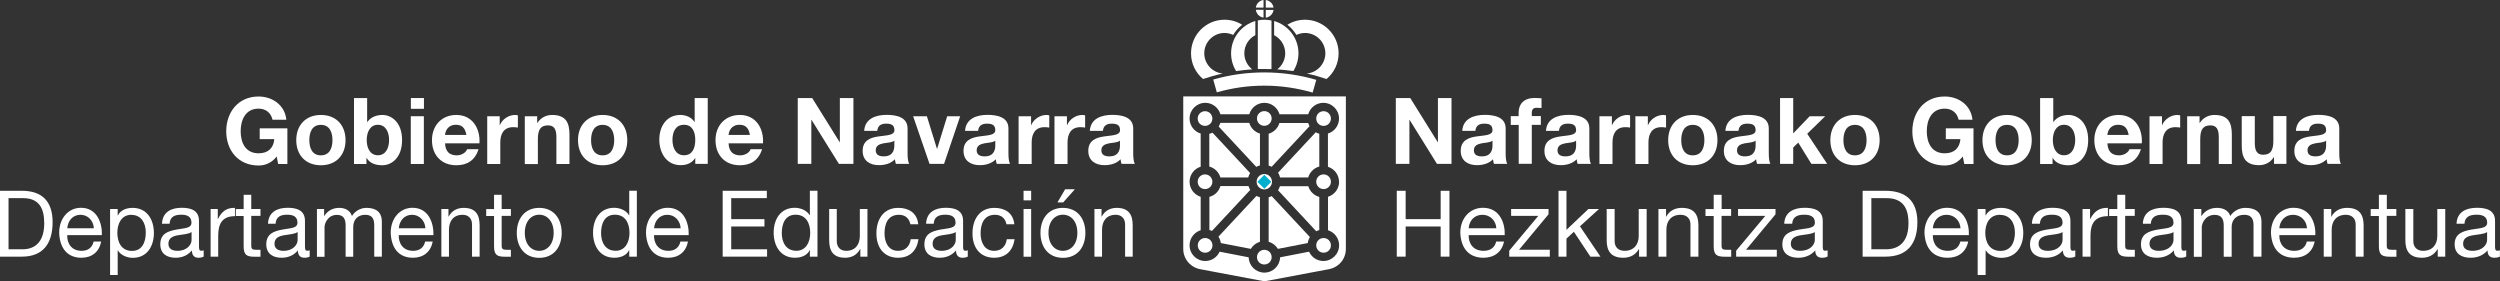 <?xml version="1.0" encoding="UTF-8"?>
<svg id="Capa_2" xmlns="http://www.w3.org/2000/svg" viewBox="0 0 292.73 32.93">
  <rect x="0" y="0" width="292.73" height="32.93" fill="#333333" stroke="none"/>
  <defs>
    <style>
      .cls-1 {
        fill: #00aece;
      }

      .cls-2, .cls-3 {
        fill: #fff;
      }

      .cls-3 {
        fill-rule: evenodd;
      }
    </style>
  </defs>
  <g id="Capa_1-2" data-name="Capa_1">
    <g>
      <g>
        <path class="cls-3" d="M141.6,15.66v3.84c.62.17,1.12.65,1.3,1.28h3.26c.05-.19.12-.36.22-.52l-4.41-4.73c-.11.06-.23.1-.36.14Z"/>
        <path class="cls-3" d="M141.96,13.88c0-.47-.38-.86-.86-.86s-.86.38-.86.86.38.86.86.86.86-.38.86-.86Z"/>
        <path class="cls-3" d="M141.96,21.28c0-.47-.38-.86-.86-.86s-.86.38-.86.86.38.86.86.86.86-.38.86-.86Z"/>
        <path class="cls-3" d="M141.11,27.87c-.47,0-.86.38-.86.86s.38.86.86.86.86-.38.86-.86-.38-.86-.86-.86Z"/>
        <path class="cls-3" d="M146.18,21.79h-3.28c-.18.62-.67,1.1-1.29,1.26v3.88c.1.03.2.06.3.11l4.48-4.8c-.08-.14-.15-.29-.2-.45Z"/>
        <path class="cls-3" d="M149.89,20.78h3.29c.18-.62.67-1.11,1.3-1.28v-3.84c-.15-.04-.29-.1-.42-.17l-4.41,4.73c.11.17.19.36.24.56Z"/>
        <path class="cls-3" d="M148.55,19.39c.12.03.24.08.35.14l4.44-4.76c-.07-.12-.12-.24-.16-.37h-3.37c-.18.61-.66,1.08-1.26,1.26v3.74Z"/>
        <path class="cls-3" d="M148.04,20.38c-.5,0-.9.4-.9.9s.4.9.9.9.9-.4.9-.9-.4-.9-.9-.9Z"/>
        <path class="cls-3" d="M148.04,14.73c.47,0,.86-.38.86-.86s-.38-.86-.86-.86-.86.38-.86.86.38.86.86.86Z"/>
        <path class="cls-3" d="M147.53,19.38v-3.74c-.6-.17-1.08-.65-1.25-1.25h-3.39c-.05.15-.11.3-.19.43l4.4,4.72c.13-.07.27-.13.42-.17Z"/>
        <path class="cls-3" d="M154.12,21.28c0,.47.38.86.86.86s.86-.38.86-.86-.38-.86-.86-.86-.86.38-.86.86Z"/>
        <path class="cls-3" d="M155.84,13.88c0-.47-.38-.86-.86-.86s-.86.38-.86.86.38.86.86.86.86-.38.86-.86Z"/>
        <path class="cls-3" d="M147.53,23.1c-.15-.04-.28-.09-.41-.16l-4.45,4.77c.14.22.24.47.28.75l3.51.68c.24-.4.62-.7,1.07-.83v-5.2Z"/>
        <path class="cls-3" d="M138.55,11.29v17.85c0,1.25.91,2.22,2.09,2.4l7.42,1.4,7.44-1.4c1.19-.18,2.09-1.15,2.09-2.4V11.29h-19.05ZM156.8,21.28c0,.83-.55,1.53-1.3,1.76v3.92c.75.23,1.3.93,1.3,1.76,0,1.02-.83,1.84-1.84,1.84-.75,0-1.39-.45-1.68-1.09l-3.39.66c-.03.99-.84,1.79-1.84,1.79s-1.81-.79-1.84-1.79l-3.4-.66c-.29.64-.93,1.09-1.68,1.09-1.02,0-1.84-.82-1.84-1.84,0-.83.55-1.53,1.3-1.76v-3.92c-.75-.23-1.3-.93-1.3-1.76s.55-1.53,1.3-1.76v-3.88c-.75-.23-1.3-.93-1.3-1.76,0-1.02.83-1.84,1.84-1.84.84,0,1.55.57,1.77,1.34h3.38c.22-.77.93-1.34,1.77-1.34s1.55.57,1.77,1.34h3.36c.22-.77.93-1.34,1.77-1.34,1.02,0,1.84.83,1.84,1.84,0,.83-.55,1.53-1.3,1.76v3.89c.75.23,1.3.93,1.3,1.76Z"/>
        <path class="cls-3" d="M154.12,28.73c0,.47.38.86.86.86s.86-.38.86-.86-.38-.86-.86-.86-.86.38-.86.86Z"/>
        <path class="cls-3" d="M154.48,26.93v-3.87c-.62-.17-1.11-.65-1.29-1.26h-3.32c-.05.17-.13.33-.22.48l4.47,4.8c.11-.06.23-.1.35-.14Z"/>
        <path class="cls-3" d="M148.04,29.25c-.47,0-.86.38-.86.86s.38.86.86.86.86-.38.86-.86-.38-.86-.86-.86Z"/>
        <path class="cls-3" d="M148.55,23.1v5.21c.46.13.84.43,1.08.83l3.5-.68c.03-.25.12-.49.25-.7l-4.48-4.8c-.11.06-.23.1-.35.14Z"/>
      </g>
      <path class="cls-2" d="M148.21.89v-.89c.47.06.84.43.91.89h-.91Z"/>
      <path class="cls-2" d="M148.21,1.16h.91c-.06.47-.43.85-.91.91v-.91Z"/>
      <path class="cls-3" d="M147.95,2.06c-.47-.06-.84-.43-.9-.91h.9v.91Z"/>
      <path class="cls-3" d="M147.95.89h-.9c.06-.47.43-.84.9-.89v.89Z"/>
      <path class="cls-2" d="M153.7,10.84c-1.8-.52-3.69-.81-5.66-.81s-3.79.28-5.56.78l-.42-1.49h-.01c1.9-.55,3.91-.84,5.99-.84s4.16.3,6.09.87l-.43,1.49Z"/>
      <path class="cls-2" d="M147.28,8.08c.25-.01.49,0,.73,0,.29,0,.58,0,.87.01V2.4c-.25-.05-.53-.09-.81-.09s-.54.03-.79.08v5.7Z"/>
      <path class="cls-2" d="M146.62,8.12c-.63.05-1.26.11-1.88.2-.38-.61-.59-1.31-.59-2.08,0-1.79,1.2-3.3,2.84-3.78v1.66c-.77.39-1.29,1.2-1.29,2.12,0,.77.37,1.45.92,1.88"/>
      <path class="cls-2" d="M144.4,4.09c-.32-.14-.66-.23-1.02-.23-1.31,0-2.37,1.07-2.37,2.38,0,1.24.95,2.26,2.17,2.37-.78.16-1.55.39-2.31.64-.87-.72-1.41-1.8-1.41-3.01,0-2.17,1.75-3.93,3.92-3.93.76,0,1.46.21,2.07.59-.43.33-.78.73-1.05,1.19"/>
      <path class="cls-2" d="M149.56,8.12c.63.05,1.26.11,1.88.2.38-.61.6-1.31.6-2.08,0-1.79-1.2-3.3-2.85-3.78v1.66c.77.39,1.3,1.2,1.3,2.12,0,.77-.37,1.45-.93,1.88"/>
      <path class="cls-2" d="M151.8,4.09c.3-.14.64-.23,1.01-.23,1.31,0,2.38,1.07,2.38,2.38,0,1.24-.96,2.26-2.17,2.37h-.01c.78.16,1.56.39,2.31.64h.01c.86-.72,1.41-1.8,1.41-3.01,0-2.17-1.77-3.93-3.93-3.93-.76,0-1.46.21-2.07.59.43.33.78.73,1.06,1.19"/>
      <rect class="cls-1" x="147.47" y="20.71" width="1.15" height="1.15" transform="translate(28.31 110.92) rotate(-45)"/>
      <polygon class="cls-2" points="163.44 11.48 165.13 11.48 168.35 16.65 168.37 16.65 168.37 11.48 169.96 11.48 169.96 19.19 168.26 19.19 165.05 14.03 165.03 14.03 165.03 19.19 163.44 19.19 163.44 11.48"/>
      <path class="cls-2" d="M171.22,15.32c.09-1.44,1.37-1.87,2.63-1.87,1.11,0,2.45.25,2.45,1.59v2.91c0,.51.05,1.02.19,1.24h-1.56c-.05-.17-.1-.36-.11-.54-.49.51-1.2.69-1.88.69-1.06,0-1.9-.53-1.9-1.67,0-1.26.95-1.57,1.9-1.7.94-.14,1.82-.11,1.82-.73,0-.66-.45-.76-.99-.76-.58,0-.96.24-1.02.84h-1.53ZM174.77,16.46c-.26.23-.8.24-1.28.32-.47.1-.91.26-.91.82s.44.71.94.71c1.2,0,1.24-.95,1.24-1.29v-.57Z"/>
      <path class="cls-2" d="M177.82,14.63h-.92v-1.03h.92v-.43c0-.98.62-1.7,1.87-1.7.27,0,.55.03.81.04v1.14c-.18-.02-.37-.03-.56-.03-.41,0-.58.17-.58.64v.33h1.06v1.03h-1.06v4.56h-1.53v-4.56Z"/>
      <path class="cls-2" d="M181.02,15.32c.09-1.44,1.37-1.87,2.63-1.87,1.11,0,2.45.25,2.45,1.59v2.91c0,.51.05,1.02.19,1.24h-1.56c-.05-.17-.1-.36-.11-.54-.49.51-1.2.69-1.88.69-1.06,0-1.9-.53-1.9-1.67,0-1.26.95-1.57,1.9-1.7.94-.14,1.81-.11,1.81-.73,0-.66-.45-.76-.99-.76-.58,0-.96.24-1.02.84h-1.53ZM184.56,16.46c-.26.23-.8.24-1.28.32-.47.1-.91.26-.91.82s.44.71.94.71c1.2,0,1.24-.95,1.24-1.29v-.57Z"/>
      <path class="cls-2" d="M187.28,13.61h1.46v1.04h.02c.28-.7,1.04-1.19,1.78-1.19.11,0,.24.02.33.05v1.43c-.14-.03-.37-.05-.55-.05-1.12,0-1.51.81-1.51,1.79v2.52h-1.53v-5.59Z"/>
      <path class="cls-2" d="M191.49,13.61h1.46v1.04h.02c.28-.7,1.04-1.19,1.78-1.19.11,0,.24.02.33.05v1.43c-.14-.03-.37-.05-.55-.05-1.12,0-1.51.81-1.51,1.79v2.52h-1.53v-5.59Z"/>
      <path class="cls-2" d="M198.21,13.46c1.76,0,2.89,1.17,2.89,2.95s-1.13,2.94-2.89,2.94-2.88-1.17-2.88-2.94,1.13-2.95,2.88-2.95M198.21,18.19c1.05,0,1.36-.9,1.36-1.78s-.31-1.79-1.36-1.79-1.35.9-1.35,1.79.31,1.78,1.35,1.78"/>
      <path class="cls-2" d="M202.03,15.32c.09-1.44,1.37-1.87,2.63-1.87,1.11,0,2.45.25,2.45,1.59v2.91c0,.51.05,1.02.19,1.24h-1.56c-.05-.17-.1-.36-.11-.54-.49.51-1.2.69-1.88.69-1.06,0-1.9-.53-1.9-1.67,0-1.26.95-1.57,1.9-1.7.94-.14,1.82-.11,1.82-.73,0-.66-.45-.76-.99-.76-.58,0-.96.24-1.02.84h-1.53ZM205.57,16.46c-.26.23-.8.24-1.27.32-.48.1-.91.26-.91.82s.44.71.94.71c1.2,0,1.24-.95,1.24-1.29v-.57Z"/>
      <polygon class="cls-2" points="208.43 11.48 209.97 11.48 209.97 15.62 211.9 13.61 213.72 13.61 211.61 15.66 213.95 19.19 212.1 19.19 210.56 16.7 209.97 17.27 209.97 19.19 208.43 19.19 208.43 11.48"/>
      <path class="cls-2" d="M217.2,13.46c1.76,0,2.89,1.17,2.89,2.95s-1.13,2.94-2.89,2.94-2.88-1.17-2.88-2.94,1.13-2.95,2.88-2.95M217.2,18.19c1.05,0,1.36-.9,1.36-1.78s-.31-1.79-1.36-1.79-1.35.9-1.35,1.79.31,1.78,1.35,1.78"/>
      <path class="cls-2" d="M229.83,18.32c-.59.77-1.37,1.06-2.12,1.06-2.39,0-3.79-1.78-3.79-4.01s1.4-4.07,3.79-4.07c1.58,0,3.07.97,3.25,2.72h-1.62c-.19-.85-.83-1.3-1.63-1.3-1.52,0-2.1,1.3-2.1,2.65s.57,2.58,2.1,2.58c1.1,0,1.74-.59,1.84-1.66h-1.71v-1.26h3.24v4.17h-1.08l-.17-.87Z"/>
      <path class="cls-2" d="M235.01,13.46c1.76,0,2.89,1.17,2.89,2.95s-1.13,2.94-2.89,2.94-2.88-1.17-2.88-2.94,1.13-2.95,2.88-2.95M235.01,18.19c1.05,0,1.36-.9,1.36-1.78s-.31-1.79-1.36-1.79-1.35.9-1.35,1.79.31,1.78,1.35,1.78"/>
      <path class="cls-2" d="M238.89,11.48h1.53v2.81h.02c.38-.57,1.07-.83,1.76-.83,1.11,0,2.31.9,2.31,2.94s-1.2,2.95-2.31,2.95c-.82,0-1.5-.25-1.84-.86h-.02v.71h-1.46v-7.71ZM241.68,14.61c-.91,0-1.31.85-1.31,1.79s.4,1.78,1.31,1.78,1.31-.85,1.31-1.78-.4-1.79-1.31-1.79"/>
      <path class="cls-2" d="M246.76,16.77c.04.97.52,1.42,1.37,1.42.62,0,1.11-.38,1.21-.72h1.35c-.43,1.32-1.35,1.88-2.61,1.88-1.76,0-2.85-1.21-2.85-2.94s1.16-2.95,2.85-2.95c1.9,0,2.82,1.6,2.71,3.32h-4.03ZM249.25,15.8c-.14-.78-.48-1.19-1.22-1.19-.97,0-1.25.76-1.27,1.19h2.5Z"/>
      <path class="cls-2" d="M251.69,13.61h1.46v1.04h.02c.28-.7,1.04-1.19,1.78-1.19.11,0,.24.02.33.05v1.43c-.14-.03-.37-.05-.55-.05-1.12,0-1.51.81-1.51,1.79v2.52h-1.53v-5.59Z"/>
      <path class="cls-2" d="M256.09,13.61h1.46v.78h.03c.39-.63,1.06-.93,1.71-.93,1.63,0,2.04.92,2.04,2.3v3.44h-1.53v-3.15c0-.92-.27-1.37-.98-1.37-.83,0-1.19.46-1.19,1.6v2.93h-1.53v-5.59Z"/>
      <path class="cls-2" d="M267.73,19.19h-1.46v-.78h-.03c-.39.63-1.06.93-1.71.93-1.63,0-2.04-.92-2.04-2.3v-3.44h1.53v3.15c0,.92.27,1.37.98,1.37.83,0,1.19-.46,1.19-1.6v-2.93h1.53v5.59Z"/>
      <path class="cls-2" d="M268.83,15.32c.09-1.44,1.37-1.87,2.63-1.87,1.11,0,2.45.25,2.45,1.59v2.91c0,.51.05,1.02.19,1.24h-1.56c-.05-.17-.1-.36-.11-.54-.49.51-1.2.69-1.88.69-1.06,0-1.9-.53-1.9-1.67,0-1.26.95-1.57,1.9-1.7.94-.14,1.82-.11,1.82-.73,0-.66-.45-.76-.99-.76-.58,0-.96.24-1.02.84h-1.53ZM272.38,16.46c-.26.23-.8.24-1.28.32-.47.1-.91.26-.91.82s.44.71.94.71c1.2,0,1.24-.95,1.24-1.29v-.57Z"/>
      <polygon class="cls-2" points="163.55 22.34 164.59 22.34 164.59 25.66 168.69 25.66 168.69 22.34 169.72 22.34 169.72 30.05 168.69 30.05 168.69 26.52 164.59 26.52 164.59 30.05 163.55 30.05 163.55 22.34"/>
      <path class="cls-2" d="M176.11,28.28c-.25,1.23-1.15,1.9-2.41,1.9-1.8,0-2.65-1.23-2.71-2.94,0-1.67,1.11-2.91,2.65-2.91,2,0,2.61,1.85,2.55,3.2h-4.22c-.03.97.52,1.84,1.76,1.84.76,0,1.3-.37,1.46-1.09h.92ZM175.21,26.73c-.04-.87-.71-1.58-1.63-1.58-.97,0-1.55.72-1.61,1.58h3.24Z"/>
      <polygon class="cls-2" points="176.72 29.35 180.12 25.28 176.94 25.28 176.94 24.47 181.32 24.47 181.32 25.09 177.87 29.24 181.47 29.24 181.47 30.05 176.72 30.05 176.72 29.35"/>
      <polygon class="cls-2" points="182.49 22.34 183.42 22.34 183.42 26.91 185.99 24.47 187.23 24.47 185 26.5 187.4 30.05 186.22 30.05 184.29 27.14 183.42 27.94 183.42 30.05 182.49 30.05 182.49 22.34"/>
      <path class="cls-2" d="M192.79,30.05h-.87v-.89h-.02c-.39.69-1.03,1.02-1.83,1.02-1.48,0-1.94-.84-1.94-2.04v-3.67h.93v3.78c0,.68.44,1.12,1.15,1.12,1.12,0,1.67-.75,1.67-1.75v-3.15h.93v5.59Z"/>
      <path class="cls-2" d="M194.21,24.47h.87v.89h.02c.39-.69,1.03-1.02,1.83-1.02,1.48,0,1.94.84,1.94,2.04v3.67h-.93v-3.78c0-.68-.44-1.12-1.15-1.12-1.12,0-1.67.74-1.67,1.75v3.15h-.93v-5.59Z"/>
      <path class="cls-2" d="M201.58,24.47h1.12v.81h-1.12v3.47c0,.42.12.5.7.5h.43v.81h-.71c-.96,0-1.34-.19-1.34-1.22v-3.55h-.96v-.81h.96v-1.67h.93v1.67Z"/>
      <polygon class="cls-2" points="203.29 29.35 206.7 25.28 203.51 25.28 203.51 24.47 207.9 24.47 207.9 25.09 204.45 29.24 208.05 29.24 208.05 30.05 203.29 30.05 203.29 29.35"/>
      <path class="cls-2" d="M214,30.03c-.16.1-.37.15-.66.15-.48,0-.79-.26-.79-.86-.51.59-1.2.86-1.99.86-1.02,0-1.86-.45-1.86-1.57,0-1.26.95-1.53,1.91-1.72,1.03-.19,1.9-.13,1.9-.82,0-.8-.67-.93-1.25-.93-.79,0-1.36.24-1.41,1.06h-.93c.05-1.38,1.13-1.87,2.39-1.87,1.01,0,2.12.23,2.12,1.53v2.87c0,.43,0,.63.29.63.08,0,.16-.01.28-.05v.71ZM212.5,27.17c-.36.26-1.06.27-1.68.38-.61.11-1.13.32-1.13,1,0,.61.52.82,1.09.82,1.22,0,1.72-.76,1.72-1.26v-.94Z"/>
      <path class="cls-2" d="M218.1,22.34h2.67c2.4,0,3.74,1.19,3.74,3.67s-1.14,4.04-3.74,4.04h-2.67v-7.71ZM219.13,29.19h1.72c.71,0,2.62-.19,2.62-3.04,0-1.84-.69-2.95-2.6-2.95h-1.75v5.98Z"/>
      <path class="cls-2" d="M230.46,28.28c-.25,1.23-1.14,1.9-2.41,1.9-1.8,0-2.65-1.23-2.71-2.94,0-1.67,1.11-2.91,2.65-2.91,2,0,2.61,1.85,2.55,3.2h-4.22c-.03.97.52,1.84,1.76,1.84.76,0,1.3-.37,1.46-1.09h.92ZM229.56,26.73c-.04-.87-.71-1.58-1.63-1.58-.97,0-1.55.72-1.61,1.58h3.24Z"/>
      <path class="cls-2" d="M231.56,24.47h.93v.76h.02c.3-.62,1.02-.89,1.8-.89,1.73,0,2.6,1.36,2.6,2.94s-.85,2.91-2.57,2.91c-.58,0-1.41-.22-1.82-.87h-.02v2.88h-.93v-7.72ZM234.18,25.15c-1.24,0-1.72,1.06-1.72,2.11,0,1.1.5,2.12,1.78,2.12s1.69-1.07,1.69-2.16-.54-2.06-1.75-2.06"/>
      <path class="cls-2" d="M243.01,30.03c-.16.1-.37.15-.67.15-.48,0-.79-.26-.79-.86-.51.59-1.2.86-1.99.86-1.03,0-1.86-.45-1.86-1.57,0-1.26.95-1.53,1.91-1.72,1.03-.19,1.9-.13,1.9-.82,0-.8-.67-.93-1.25-.93-.79,0-1.36.24-1.41,1.06h-.93c.05-1.38,1.13-1.87,2.39-1.87,1.01,0,2.12.23,2.12,1.53v2.87c0,.43,0,.63.29.63.08,0,.16-.01.28-.05v.71ZM241.51,27.17c-.36.26-1.06.27-1.68.38-.61.11-1.13.32-1.13,1,0,.61.52.82,1.09.82,1.22,0,1.72-.76,1.72-1.26v-.94Z"/>
      <path class="cls-2" d="M243.86,24.47h.87v1.18h.02c.45-.9,1.07-1.34,2.07-1.31v.97c-1.5,0-2.04.84-2.04,2.26v2.48h-.93v-5.59Z"/>
      <path class="cls-2" d="M248.84,24.47h1.12v.81h-1.12v3.47c0,.42.12.5.7.5h.43v.81h-.71c-.96,0-1.34-.19-1.34-1.22v-3.55h-.96v-.81h.96v-1.67h.93v1.67Z"/>
      <path class="cls-2" d="M256,30.03c-.16.1-.37.15-.67.15-.48,0-.79-.26-.79-.86-.51.59-1.2.86-1.99.86-1.03,0-1.86-.45-1.86-1.57,0-1.26.95-1.53,1.91-1.72,1.03-.19,1.9-.13,1.9-.82,0-.8-.67-.93-1.25-.93-.79,0-1.36.24-1.41,1.06h-.93c.05-1.38,1.13-1.87,2.39-1.87,1.01,0,2.12.23,2.12,1.53v2.87c0,.43,0,.63.29.63.08,0,.16-.01.28-.05v.71ZM254.5,27.17c-.36.26-1.06.27-1.68.38-.61.11-1.13.32-1.13,1,0,.61.52.82,1.09.82,1.22,0,1.72-.76,1.72-1.26v-.94Z"/>
      <path class="cls-2" d="M256.89,24.47h.87v.82h.02c.41-.63,1.05-.95,1.82-.95.69,0,1.32.27,1.55.95.38-.59,1.05-.95,1.77-.95,1.12,0,1.88.46,1.88,1.62v4.09h-.93v-3.66c0-.69-.19-1.24-1.09-1.24s-1.47.56-1.47,1.43v3.48h-.93v-3.66c0-.72-.23-1.24-1.06-1.24-1.1,0-1.51,1-1.51,1.43v3.48h-.93v-5.59Z"/>
      <path class="cls-2" d="M271.03,28.28c-.25,1.23-1.14,1.9-2.41,1.9-1.8,0-2.65-1.23-2.71-2.94,0-1.67,1.11-2.91,2.65-2.91,2,0,2.61,1.85,2.55,3.2h-4.22c-.03.97.52,1.84,1.76,1.84.76,0,1.3-.37,1.46-1.09h.92ZM270.13,26.73c-.04-.87-.71-1.58-1.63-1.58-.97,0-1.55.72-1.61,1.58h3.24Z"/>
      <path class="cls-2" d="M272.1,24.47h.87v.89h.02c.39-.69,1.03-1.02,1.83-1.02,1.48,0,1.94.84,1.94,2.04v3.67h-.93v-3.78c0-.68-.44-1.12-1.14-1.12-1.12,0-1.67.74-1.67,1.75v3.15h-.93v-5.59Z"/>
      <path class="cls-2" d="M279.47,24.47h1.12v.81h-1.12v3.47c0,.42.12.5.7.5h.43v.81h-.71c-.96,0-1.34-.19-1.34-1.22v-3.55h-.96v-.81h.96v-1.67h.93v1.67Z"/>
      <path class="cls-2" d="M286.31,30.05h-.87v-.89h-.02c-.39.69-1.03,1.02-1.83,1.02-1.48,0-1.94-.84-1.94-2.04v-3.67h.93v3.78c0,.68.44,1.12,1.14,1.12,1.12,0,1.67-.75,1.67-1.75v-3.15h.93v5.59Z"/>
      <path class="cls-2" d="M292.73,30.03c-.16.1-.37.15-.67.15-.48,0-.79-.26-.79-.86-.51.59-1.2.86-1.99.86-1.03,0-1.86-.45-1.86-1.57,0-1.26.95-1.53,1.91-1.72,1.03-.19,1.9-.13,1.9-.82,0-.8-.67-.93-1.25-.93-.79,0-1.36.24-1.41,1.06h-.93c.05-1.38,1.13-1.87,2.39-1.87,1.01,0,2.12.23,2.12,1.53v2.87c0,.43,0,.63.29.63.08,0,.16-.01.28-.05v.71ZM291.22,27.17c-.36.26-1.06.27-1.68.38-.61.11-1.13.32-1.13,1,0,.61.52.82,1.09.82,1.22,0,1.72-.76,1.72-1.26v-.94Z"/>
      <path class="cls-2" d="M32.4,18.32c-.59.77-1.37,1.06-2.12,1.06-2.39,0-3.79-1.78-3.79-4.01s1.4-4.07,3.79-4.07c1.58,0,3.07.97,3.25,2.72h-1.62c-.19-.85-.83-1.3-1.63-1.3-1.52,0-2.1,1.3-2.1,2.65s.57,2.58,2.1,2.58c1.1,0,1.74-.59,1.84-1.66h-1.71v-1.26h3.24v4.17h-1.08l-.17-.87Z"/>
      <path class="cls-2" d="M37.57,13.46c1.76,0,2.89,1.17,2.89,2.95s-1.13,2.94-2.89,2.94-2.88-1.17-2.88-2.94,1.13-2.95,2.88-2.95M37.57,18.19c1.05,0,1.36-.9,1.36-1.78s-.31-1.79-1.36-1.79-1.35.9-1.35,1.79.31,1.78,1.35,1.78"/>
      <path class="cls-2" d="M41.46,11.48h1.53v2.81h.02c.38-.57,1.07-.83,1.76-.83,1.11,0,2.31.9,2.31,2.94s-1.2,2.95-2.31,2.95c-.82,0-1.5-.25-1.84-.86h-.02v.71h-1.46v-7.71ZM44.25,14.61c-.91,0-1.31.85-1.31,1.79s.4,1.78,1.31,1.78,1.31-.85,1.31-1.78-.4-1.79-1.31-1.79"/>
      <path class="cls-2" d="M49.64,12.74h-1.53v-1.26h1.53v1.26ZM48.1,13.61h1.53v5.59h-1.53v-5.59Z"/>
      <path class="cls-2" d="M52.11,16.77c.04.97.52,1.42,1.37,1.42.62,0,1.11-.38,1.21-.72h1.35c-.43,1.32-1.35,1.88-2.61,1.88-1.76,0-2.85-1.21-2.85-2.94s1.16-2.95,2.85-2.95c1.9,0,2.82,1.6,2.71,3.32h-4.03ZM54.61,15.8c-.14-.78-.48-1.19-1.22-1.19-.97,0-1.25.76-1.28,1.19h2.5Z"/>
      <path class="cls-2" d="M57.05,13.61h1.46v1.04h.02c.28-.7,1.04-1.19,1.78-1.19.11,0,.24.02.33.05v1.43c-.14-.03-.37-.05-.55-.05-1.12,0-1.51.81-1.51,1.79v2.52h-1.53v-5.59Z"/>
      <path class="cls-2" d="M61.44,13.61h1.46v.78h.03c.39-.63,1.06-.93,1.71-.93,1.63,0,2.04.92,2.04,2.3v3.44h-1.53v-3.15c0-.92-.27-1.37-.98-1.37-.83,0-1.19.46-1.19,1.6v2.93h-1.53v-5.59Z"/>
      <path class="cls-2" d="M70.56,13.46c1.76,0,2.89,1.17,2.89,2.95s-1.13,2.94-2.89,2.94-2.88-1.17-2.88-2.94,1.13-2.95,2.88-2.95M70.56,18.19c1.05,0,1.36-.9,1.36-1.78s-.31-1.79-1.36-1.79-1.35.9-1.35,1.79.31,1.78,1.35,1.78"/>
      <path class="cls-2" d="M81.43,18.48h-.02c-.36.6-.98.86-1.7.86-1.69,0-2.51-1.45-2.51-2.99s.83-2.89,2.47-2.89c.66,0,1.31.28,1.66.83h-.01.02v-2.81h1.53v7.71h-1.46v-.71ZM80.09,14.61c-1.01,0-1.35.86-1.35,1.78s.4,1.79,1.35,1.79c1.02,0,1.32-.89,1.32-1.8s-.32-1.77-1.32-1.77"/>
      <path class="cls-2" d="M85.31,16.77c.04.97.52,1.42,1.37,1.42.62,0,1.11-.38,1.21-.72h1.35c-.43,1.32-1.35,1.88-2.61,1.88-1.76,0-2.85-1.21-2.85-2.94s1.16-2.95,2.85-2.95c1.9,0,2.82,1.6,2.71,3.32h-4.03ZM87.81,15.8c-.14-.78-.48-1.19-1.22-1.19-.97,0-1.25.76-1.28,1.19h2.5Z"/>
      <polygon class="cls-2" points="93.41 11.48 95.1 11.48 98.32 16.65 98.34 16.65 98.34 11.48 99.93 11.48 99.93 19.19 98.23 19.19 95.02 14.03 95 14.03 95 19.19 93.41 19.19 93.41 11.48"/>
      <path class="cls-2" d="M101.19,15.32c.09-1.44,1.37-1.87,2.63-1.87,1.11,0,2.45.25,2.45,1.59v2.91c0,.51.05,1.02.19,1.24h-1.56c-.05-.17-.1-.36-.11-.54-.49.51-1.2.69-1.88.69-1.06,0-1.9-.53-1.9-1.67,0-1.26.95-1.57,1.9-1.7.94-.14,1.82-.11,1.82-.73,0-.66-.45-.76-.99-.76-.58,0-.96.24-1.02.84h-1.53ZM104.73,16.46c-.26.23-.8.24-1.28.32-.47.1-.91.26-.91.82s.44.71.94.71c1.2,0,1.24-.95,1.24-1.29v-.57Z"/>
      <polygon class="cls-2" points="110.54 19.19 108.84 19.19 106.92 13.61 108.53 13.61 109.71 17.42 109.73 17.42 110.91 13.61 112.43 13.61 110.54 19.19"/>
      <path class="cls-2" d="M113,15.32c.09-1.44,1.37-1.87,2.63-1.87,1.11,0,2.45.25,2.45,1.59v2.91c0,.51.05,1.02.19,1.24h-1.56c-.05-.17-.1-.36-.11-.54-.49.51-1.2.69-1.88.69-1.06,0-1.9-.53-1.9-1.67,0-1.26.95-1.57,1.9-1.7.94-.14,1.82-.11,1.82-.73,0-.66-.45-.76-.99-.76-.58,0-.96.24-1.02.84h-1.53ZM116.55,16.46c-.26.23-.8.24-1.28.32-.47.1-.91.26-.91.82s.44.71.94.71c1.2,0,1.24-.95,1.24-1.29v-.57Z"/>
      <path class="cls-2" d="M119.27,13.61h1.46v1.04h.02c.28-.7,1.04-1.19,1.78-1.19.11,0,.24.02.33.05v1.43c-.14-.03-.37-.05-.55-.05-1.12,0-1.51.81-1.51,1.79v2.52h-1.53v-5.59Z"/>
      <path class="cls-2" d="M123.47,13.61h1.46v1.04h.02c.28-.7,1.04-1.19,1.78-1.19.11,0,.24.02.33.05v1.43c-.14-.03-.37-.05-.55-.05-1.12,0-1.51.81-1.51,1.79v2.52h-1.53v-5.59Z"/>
      <path class="cls-2" d="M127.61,15.32c.09-1.44,1.37-1.87,2.63-1.87,1.11,0,2.45.25,2.45,1.59v2.91c0,.51.05,1.02.19,1.24h-1.56c-.05-.17-.1-.36-.11-.54-.49.51-1.2.69-1.88.69-1.06,0-1.9-.53-1.9-1.67,0-1.26.95-1.57,1.9-1.7.94-.14,1.82-.11,1.82-.73,0-.66-.45-.76-.99-.76-.58,0-.96.24-1.02.84h-1.53ZM131.15,16.46c-.26.23-.8.24-1.28.32-.47.1-.91.26-.91.82s.44.71.94.71c1.2,0,1.24-.95,1.24-1.29v-.57Z"/>
      <path class="cls-2" d="M0,22.34h2.57c2.31,0,3.59,1.19,3.59,3.67s-1.1,4.04-3.59,4.04H0v-7.71ZM1,29.19h1.66c.68,0,2.52-.19,2.52-3.04,0-1.84-.66-2.95-2.49-2.95H1v5.98Z"/>
      <path class="cls-2" d="M11.85,28.28c-.24,1.23-1.1,1.9-2.32,1.9-1.73,0-2.55-1.23-2.6-2.94,0-1.67,1.07-2.91,2.55-2.91,1.92,0,2.5,1.85,2.45,3.2h-4.06c-.03.97.5,1.84,1.69,1.84.73,0,1.25-.37,1.4-1.09h.88ZM10.99,26.73c-.04-.87-.68-1.58-1.56-1.58-.93,0-1.49.72-1.55,1.58h3.11Z"/>
      <path class="cls-2" d="M12.89,24.47h.89v.76h.02c.29-.62.99-.89,1.73-.89,1.67,0,2.49,1.36,2.49,2.94s-.82,2.91-2.47,2.91c-.56,0-1.35-.22-1.75-.87h-.02v2.88h-.89v-7.72ZM15.4,25.15c-1.2,0-1.66,1.06-1.66,2.11,0,1.1.48,2.12,1.71,2.12s1.62-1.07,1.62-2.16-.52-2.06-1.68-2.06"/>
      <path class="cls-2" d="M23.87,30.03c-.16.1-.36.15-.64.15-.46,0-.76-.26-.76-.86-.49.59-1.15.86-1.91.86-.99,0-1.79-.45-1.79-1.57,0-1.26.91-1.53,1.83-1.72.98-.19,1.82-.13,1.82-.82,0-.8-.64-.93-1.21-.93-.75,0-1.31.24-1.35,1.06h-.89c.05-1.38,1.09-1.87,2.3-1.87.97,0,2.03.23,2.03,1.53v2.87c0,.43,0,.63.28.63.07,0,.16-.01.27-.05v.71ZM22.42,27.17c-.35.26-1.02.27-1.61.38-.59.11-1.09.32-1.09,1,0,.61.5.82,1.05.82,1.17,0,1.66-.76,1.66-1.26v-.94Z"/>
      <path class="cls-2" d="M24.66,24.47h.84v1.18h.02c.43-.9,1.03-1.34,1.99-1.31v.97c-1.44,0-1.96.84-1.96,2.26v2.48h-.89v-5.59Z"/>
      <path class="cls-2" d="M29.42,24.47h1.08v.81h-1.08v3.47c0,.42.12.5.67.5h.41v.81h-.68c-.92,0-1.29-.19-1.29-1.22v-3.55h-.92v-.81h.92v-1.67h.89v1.67Z"/>
      <path class="cls-2" d="M36.28,30.03c-.16.1-.36.15-.64.15-.46,0-.76-.26-.76-.86-.49.59-1.15.86-1.91.86-.99,0-1.79-.45-1.79-1.57,0-1.26.91-1.53,1.83-1.72.98-.19,1.82-.13,1.82-.82,0-.8-.64-.93-1.21-.93-.75,0-1.31.24-1.35,1.06h-.89c.05-1.38,1.09-1.87,2.3-1.87.97,0,2.03.23,2.03,1.53v2.87c0,.43,0,.63.28.63.07,0,.16-.01.27-.05v.71ZM34.84,27.17c-.35.26-1.02.27-1.61.38-.59.11-1.09.32-1.09,1,0,.61.5.82,1.05.82,1.17,0,1.66-.76,1.66-1.26v-.94Z"/>
      <path class="cls-2" d="M37.11,24.47h.84v.82h.02c.4-.63,1.01-.95,1.75-.95.66,0,1.27.27,1.49.95.37-.59,1.01-.95,1.7-.95,1.08,0,1.8.46,1.8,1.62v4.09h-.89v-3.66c0-.69-.18-1.24-1.05-1.24s-1.41.56-1.41,1.43v3.48h-.89v-3.66c0-.72-.22-1.24-1.02-1.24-1.06,0-1.45,1-1.45,1.43v3.48h-.89v-5.59Z"/>
      <path class="cls-2" d="M50.67,28.28c-.24,1.23-1.1,1.9-2.32,1.9-1.73,0-2.55-1.23-2.6-2.94,0-1.67,1.07-2.91,2.55-2.91,1.92,0,2.5,1.85,2.45,3.2h-4.06c-.03.97.5,1.84,1.69,1.84.73,0,1.25-.37,1.4-1.09h.88ZM49.81,26.73c-.04-.87-.68-1.58-1.56-1.58-.93,0-1.49.72-1.55,1.58h3.11Z"/>
      <path class="cls-2" d="M51.67,24.47h.84v.89h.02c.38-.69.99-1.02,1.76-1.02,1.43,0,1.87.84,1.87,2.04v3.67h-.89v-3.78c0-.68-.42-1.12-1.1-1.12-1.08,0-1.6.74-1.6,1.75v3.15h-.89v-5.59Z"/>
      <path class="cls-2" d="M58.74,24.47h1.08v.81h-1.08v3.47c0,.42.12.5.67.5h.41v.81h-.68c-.92,0-1.29-.19-1.29-1.22v-3.55h-.92v-.81h.92v-1.67h.89v1.67Z"/>
      <path class="cls-2" d="M63.14,24.34c1.72,0,2.63,1.29,2.63,2.93s-.91,2.92-2.63,2.92-2.63-1.29-2.63-2.92.91-2.93,2.63-2.93M63.14,29.37c.93,0,1.69-.76,1.69-2.11s-.76-2.12-1.69-2.12-1.69.76-1.69,2.12.76,2.11,1.69,2.11"/>
      <path class="cls-2" d="M74.57,30.05h-.89v-.76h-.02c-.29.62-.99.89-1.73.89-1.67,0-2.49-1.36-2.49-2.94s.82-2.91,2.47-2.91c.56,0,1.35.22,1.75.87h.02v-2.87h.89v7.71ZM72.05,29.37c1.2,0,1.66-1.06,1.66-2.11,0-1.1-.48-2.12-1.71-2.12s-1.62,1.07-1.62,2.16.52,2.06,1.68,2.06"/>
      <path class="cls-2" d="M80.56,28.28c-.24,1.23-1.1,1.9-2.32,1.9-1.73,0-2.55-1.23-2.6-2.94,0-1.67,1.07-2.91,2.55-2.91,1.92,0,2.5,1.85,2.45,3.2h-4.06c-.03.97.5,1.84,1.69,1.84.73,0,1.25-.37,1.4-1.09h.88ZM79.7,26.73c-.04-.87-.68-1.58-1.56-1.58-.93,0-1.49.72-1.55,1.58h3.11Z"/>
      <polygon class="cls-2" points="84.62 22.34 89.79 22.34 89.79 23.2 85.62 23.2 85.62 25.66 89.51 25.66 89.51 26.52 85.62 26.52 85.62 29.19 89.82 29.19 89.82 30.05 84.62 30.05 84.62 22.34"/>
      <path class="cls-2" d="M95.72,30.05h-.89v-.76h-.02c-.29.62-.99.89-1.73.89-1.67,0-2.49-1.36-2.49-2.94s.82-2.91,2.47-2.91c.56,0,1.35.22,1.75.87h.02v-2.87h.89v7.71ZM93.21,29.37c1.2,0,1.66-1.06,1.66-2.11,0-1.1-.48-2.12-1.71-2.12s-1.62,1.07-1.62,2.16.52,2.06,1.68,2.06"/>
      <path class="cls-2" d="M101.58,30.05h-.84v-.89h-.02c-.38.69-.98,1.02-1.76,1.02-1.43,0-1.87-.84-1.87-2.04v-3.67h.89v3.78c0,.68.42,1.12,1.1,1.12,1.08,0,1.6-.75,1.6-1.75v-3.15h.89v5.59Z"/>
      <path class="cls-2" d="M106.6,26.26c-.14-.7-.61-1.11-1.34-1.11-1.29,0-1.69,1.05-1.69,2.18,0,1.03.45,2.04,1.58,2.04.86,0,1.37-.52,1.49-1.36h.91c-.2,1.36-1.03,2.17-2.39,2.17-1.66,0-2.54-1.19-2.54-2.85s.84-2.99,2.56-2.99c1.23,0,2.21.59,2.34,1.92h-.92Z"/>
      <path class="cls-2" d="M113.34,30.03c-.16.1-.36.15-.64.15-.46,0-.76-.26-.76-.86-.49.59-1.15.86-1.91.86-.99,0-1.79-.45-1.79-1.57,0-1.26.91-1.53,1.83-1.72.98-.19,1.82-.13,1.82-.82,0-.8-.64-.93-1.21-.93-.75,0-1.31.24-1.35,1.06h-.89c.05-1.38,1.09-1.87,2.3-1.87.97,0,2.03.23,2.03,1.53v2.87c0,.43,0,.63.28.63.07,0,.16-.01.27-.05v.71ZM111.9,27.17c-.35.26-1.02.27-1.61.38-.59.11-1.09.32-1.09,1,0,.61.5.82,1.05.82,1.17,0,1.66-.76,1.66-1.26v-.94Z"/>
      <path class="cls-2" d="M117.85,26.26c-.14-.7-.61-1.11-1.34-1.11-1.29,0-1.69,1.05-1.69,2.18,0,1.03.45,2.04,1.58,2.04.86,0,1.37-.52,1.49-1.36h.91c-.2,1.36-1.03,2.17-2.39,2.17-1.66,0-2.54-1.19-2.54-2.85s.84-2.99,2.56-2.99c1.23,0,2.21.59,2.34,1.92h-.92Z"/>
      <path class="cls-2" d="M120.74,23.46h-.89v-1.12h.89v1.12ZM119.85,24.47h.89v5.59h-.89v-5.59Z"/>
      <path class="cls-2" d="M124.46,24.34c1.72,0,2.63,1.29,2.63,2.93s-.91,2.92-2.63,2.92-2.63-1.29-2.63-2.92.91-2.93,2.63-2.93M124.46,29.37c.93,0,1.69-.76,1.69-2.11s-.75-2.12-1.69-2.12-1.69.76-1.69,2.12.75,2.11,1.69,2.11M124.72,22.16h1.14l-1.37,1.54h-.67l.9-1.54Z"/>
      <path class="cls-2" d="M128.14,24.47h.84v.89h.02c.38-.69.99-1.02,1.76-1.02,1.43,0,1.87.84,1.87,2.04v3.67h-.89v-3.78c0-.68-.42-1.12-1.1-1.12-1.08,0-1.6.74-1.6,1.75v3.15h-.89v-5.59Z"/>
    </g>
  </g>
</svg>